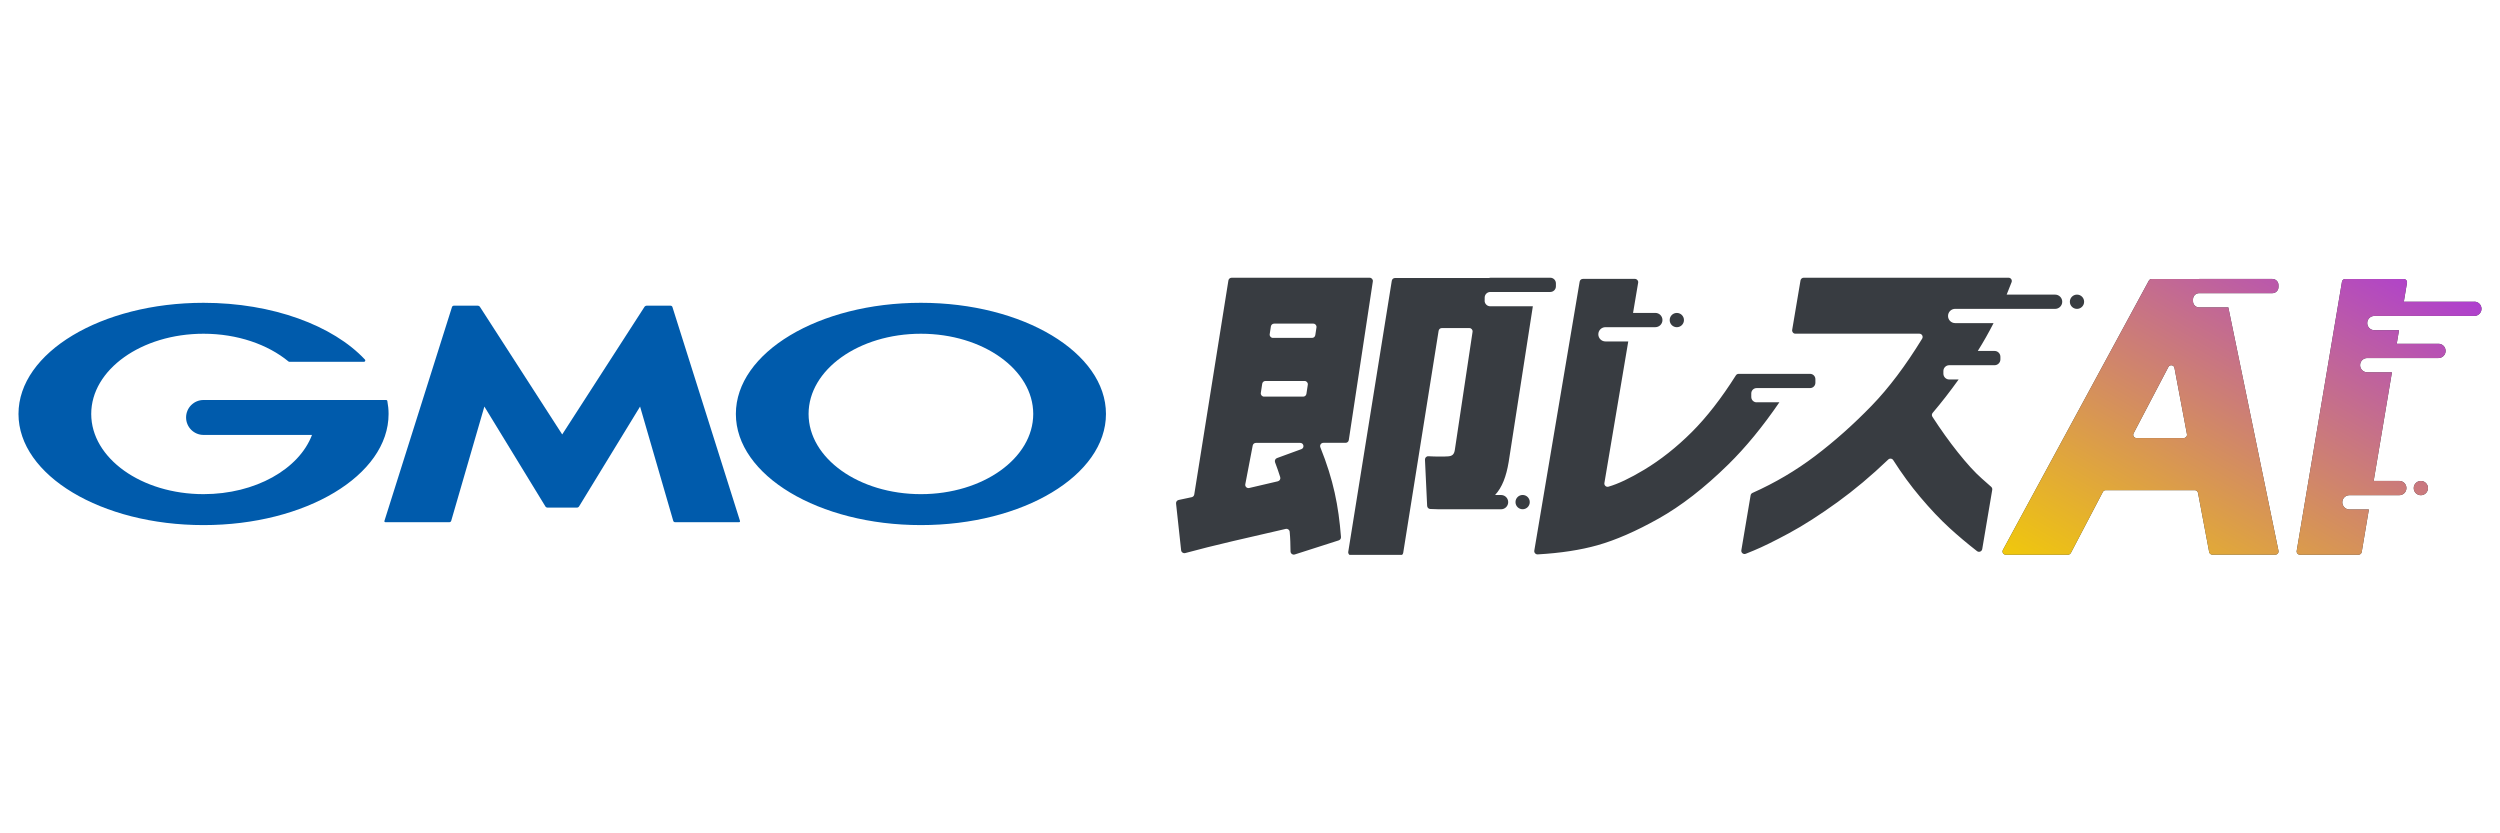 <?xml version="1.0" encoding="UTF-8"?>
<svg id="_レイヤー_1" data-name=" レイヤー 1" xmlns="http://www.w3.org/2000/svg" xmlns:xlink="http://www.w3.org/1999/xlink" viewBox="0 0 525.322 175.102">
  <defs>
    <style>
      .cls-1 {
        clip-path: url(#clippath);
      }

      .cls-2 {
        fill: none;
      }

      .cls-2, .cls-3, .cls-4, .cls-5 {
        stroke-width: 0px;
      }

      .cls-3 {
        fill: url(#_名称未設定グラデーション);
      }

      .cls-4 {
        fill: #005bac;
      }

      .cls-5 {
        fill: #383c41;
      }
    </style>
    <clipPath id="clippath">
      <path class="cls-2" d="M519.944,63.407h-14.831l.668-3.984c.07-.415-.253-.798-.674-.798h-12.319c-.334,0-.62.243-.674.571l-9.515,56.569c-.07.415.253.798.674.798h12.319c.334,0,.62-.243.674-.571l1.504-8.939h-4.087c-.825,0-1.499-.668-1.499-1.499s.668-1.499,1.499-1.499h10.48c.825,0,1.499-.668,1.499-1.499s-.668-1.499-1.499-1.499h-5.386l3.839-22.826h-5.192c-.825,0-1.499-.668-1.499-1.499s.668-1.499,1.499-1.499h14.971c.825,0,1.499-.669,1.499-1.499s-.668-1.499-1.499-1.499h-8.771l.48-2.852h-5.181c-.825,0-1.499-.669-1.499-1.499s.668-1.499,1.499-1.499h21.015c.825,0,1.499-.668,1.499-1.499s-.668-1.499-1.499-1.499l.005.016ZM508.692,101.064c-.825,0-1.499.668-1.499,1.499s.668,1.499,1.499,1.499,1.499-.668,1.499-1.499-.668-1.499-1.499-1.499ZM352.349,68.755c.825,0,1.499-.668,1.499-1.499s-.668-1.499-1.499-1.499-1.499.668-1.499,1.499.668,1.499,1.499,1.499ZM468.237,64.598h-6.13c-.717,0-1.294-.582-1.294-1.294v-.404c0-.717.582-1.294,1.294-1.294h15.376c.717,0,1.294-.582,1.294-1.294v-.404c0-.717-.582-1.294-1.294-1.294h-15.332c-.043,0-.086.011-.129.011h-9.887c-.253,0-.48.135-.604.356l-30.66,56.569c-.248.458.081,1.008.604,1.008h13.068c.253,0,.485-.14.604-.367l6.723-12.826c.119-.226.35-.367.604-.367h18.713c.329,0,.609.232.674.555l2.345,12.443c.059.323.345.555.674.555h13.225c.431,0,.76-.399.668-.825l-10.54-51.141.005.011ZM458.867,92.05h-9.931c-.512,0-.846-.545-.604-1.003l7.305-13.931c.302-.577,1.159-.447,1.278.189l2.625,13.931c.081.421-.243.809-.674.809v.005ZM436.435,64.905c.825,0,1.499-.668,1.499-1.499s-.668-1.499-1.499-1.499-1.499.669-1.499,1.499.668,1.499,1.499,1.499ZM369.115,84.54c-.62,0-1.121-.501-1.121-1.121v-.749c0-.62.501-1.121,1.121-1.121h11.23c.62,0,1.121-.501,1.121-1.121v-.749c0-.62-.501-1.121-1.121-1.121h-15.009c-.232,0-.453.124-.577.318-3.046,4.825-6.141,8.798-9.267,11.92-3.202,3.192-6.545,5.833-10.022,7.925-2.965,1.779-5.456,2.965-7.488,3.547-.48.14-.938-.286-.852-.776l5.014-29.743h-4.793c-.825,0-1.499-.668-1.499-1.499s.668-1.499,1.499-1.499h10.48c.825,0,1.499-.668,1.499-1.499s-.668-1.499-1.499-1.499h-4.68l1.073-6.351c.07-.415-.253-.798-.674-.798h-10.944c-.334,0-.62.243-.674.571l-9.532,56.521c-.075.431.28.825.717.798,4.798-.275,8.992-.917,12.583-1.93,3.801-1.073,8.071-2.933,12.809-5.591,4.739-2.652,9.618-6.437,14.637-11.359,3.661-3.591,7.246-7.957,10.755-13.084h-4.777l-.011.011ZM319.948,104.007c-.825,0-1.499.668-1.499,1.499s.668,1.499,1.499,1.499,1.499-.668,1.499-1.499-.668-1.499-1.499-1.499ZM410.821,64.905h21.015c.825,0,1.499-.668,1.499-1.499s-.668-1.499-1.499-1.499h-10.179c.356-.868.706-1.741,1.04-2.625.167-.447-.167-.927-.647-.927h-43.038c-.334,0-.62.243-.674.571l-1.752,10.394c-.07.415.253.798.674.798h26.056c.534,0,.863.588.582,1.046-3.472,5.666-7.003,10.362-10.604,14.076-3.822,3.941-7.79,7.478-11.909,10.594-4.027,3.046-8.405,5.628-13.138,7.742-.205.092-.356.28-.394.507l-1.946,11.532c-.092.528.431.949.927.749.437-.178,1.008-.41,1.704-.695,1.833-.755,4.286-1.962,7.359-3.617s6.475-3.839,10.216-6.539c3.542-2.561,7.095-5.542,10.664-8.955.313-.297.814-.237,1.046.129,1.779,2.793,3.666,5.375,5.655,7.731,2.151,2.555,4.216,4.739,6.189,6.539,1.725,1.58,3.644,3.197,5.758,4.847.41.318,1.014.086,1.1-.426l2.103-12.454c.038-.232-.043-.469-.216-.625-.345-.307-1.003-.895-1.979-1.752-1.466-1.288-3.143-3.132-5.041-5.515-1.806-2.264-3.58-4.755-5.337-7.461-.162-.253-.146-.582.054-.814,1.865-2.194,3.682-4.539,5.456-7.019h-1.979c-.674,0-1.224-.55-1.224-1.224v-.55c0-.674.55-1.224,1.224-1.224h9.532c.674,0,1.224-.55,1.224-1.224v-.55c0-.674-.55-1.224-1.224-1.224h-3.526c1.186-1.887,2.286-3.839,3.316-5.849h-8.071c-.825,0-1.499-.668-1.499-1.499s.668-1.499,1.499-1.499l-.016.011ZM311.974,63.164v-.631c0-.652.528-1.181,1.181-1.181h12.605c.652,0,1.181-.528,1.181-1.181v-.631c0-.652-.528-1.181-1.181-1.181h-12.572c-.124,0-.237.022-.35.059h-19.71c-.334,0-.62.243-.674.577l-9.149,56.958c-.065.415.253.793.674.793h10.2c.334,0,.62-.243.674-.577l7.44-46.655c.054-.334.34-.577.674-.577h5.785c.421,0,.739.372.674.787l-3.731,24.853c-.146.879-.512,1.24-1.364,1.315-.798.065-2.599.07-4.189-.022-.404-.022-.733.313-.717.717l.458,9.715c.016.35.297.636.647.652.48.022.981.038,1.493.049.027,0,.054.011.086.011h.415c.647.011,1.299.011,1.941,0h10.949c.825,0,1.499-.668,1.499-1.499s-.668-1.499-1.499-1.499h-1.256c1.488-1.612,2.351-3.898,2.857-6.949l5.078-32.708h-8.955c-.652,0-1.181-.528-1.181-1.181l.016-.016ZM288.474,59.147c.065-.415-.259-.787-.674-.787h-29.004c-.334,0-.62.243-.674.577l-7.176,44.978c-.043.28-.264.507-.545.561-.997.21-1.892.41-2.733.582-.345.07-.582.394-.545.744l1.067,9.828c.043.421.453.695.857.588,5.747-1.58,13.834-3.402,21.123-5.078.399-.092.792.189.83.593.14,1.461.156,2.76.178,4.135.005.458.458.782.895.642l9.235-2.96c.302-.097.501-.394.474-.712-.518-6.577-1.569-11.947-4.334-18.842-.183-.453.146-.943.631-.943h4.669c.34,0,.625-.248.674-.582l5.052-33.328v.005ZM273.443,94.384l-5.111,1.871c-.35.129-.534.518-.41.873.566,1.574.647,1.714,1.089,3.132.119.377-.108.776-.496.873-2.054.496-3.898.917-6.017,1.407-.48.113-.922-.307-.825-.792l1.558-8.13c.059-.323.345-.555.674-.555h9.305c.766,0,.954,1.062.237,1.326l-.005-.005ZM274.807,80.842l-.291,1.919c-.049.334-.34.582-.674.582h-8.232c-.421,0-.739-.372-.674-.787l.291-1.919c.049-.334.34-.582.674-.582h8.232c.421,0,.739.372.674.787ZM276.63,68.792l-.248,1.628c-.049.334-.34.582-.674.582h-8.232c-.421,0-.739-.372-.674-.787l.248-1.628c.049-.334.34-.582.674-.582h8.232c.421,0,.739.372.674.787Z"/>
    </clipPath>
    <linearGradient id="_名称未設定グラデーション" data-name="名称未設定グラデーション" x1="455.52" y1="36.573" x2="507.933" y2="127.36" gradientTransform="translate(0 176.102) scale(1 -1)" gradientUnits="userSpaceOnUse">
      <stop offset="0" stop-color="#f2cc06"/>
      <stop offset="1" stop-color="#aa36dc"/>
    </linearGradient>
  </defs>
  <path class="cls-4" d="M118.14,106.665h3.095c.156,0,.356-.108.437-.243l12.826-20.993,6.971,24.023c.043.151.205.275.367.275h13.456c.156,0,.248-.124.199-.275l-14.195-44.941c-.049-.151-.216-.275-.372-.275h-5.057c-.156,0-.356.108-.442.243l-17.289,26.81-17.289-26.81c-.086-.135-.286-.243-.442-.243h-5.057c-.156,0-.323.124-.372.275l-14.195,44.941c-.049.151.043.275.199.275h13.462c.156,0,.323-.124.367-.275l6.971-24.023,12.826,20.993c.081.135.28.243.437.243h3.1Z"/>
  <path class="cls-4" d="M81.399,84.281v-.011c-.027-.129-.14-.221-.28-.221h-38.347c-2.027,0-3.671,1.644-3.671,3.671s1.644,3.671,3.671,3.671h22.788c-2.712,7.17-11.888,12.443-22.788,12.443-13.036,0-23.603-7.542-23.603-16.853s10.567-16.853,23.603-16.853c7.122,0,13.505,2.254,17.829,5.812.016.016.032.027.043.038.049.032.097.049.156.049h15.672c.156,0,.286-.129.286-.286,0-.07-.027-.129-.07-.183-.011-.011-.016-.022-.027-.032-6.669-7.106-19.349-11.898-33.894-11.898-21.473,0-38.881,10.453-38.881,23.355s17.408,23.355,38.881,23.355,38.886-10.453,38.886-23.355c0-.911-.092-1.817-.259-2.701h.005Z"/>
  <path class="cls-4" d="M193.509,63.628c-21.473,0-38.881,10.453-38.881,23.355s17.408,23.355,38.881,23.355,38.886-10.453,38.886-23.355-17.408-23.355-38.886-23.355ZM193.509,103.835c-13.036,0-23.603-7.542-23.603-16.853s10.567-16.853,23.603-16.853,23.603,7.542,23.603,16.853-10.567,16.853-23.603,16.853Z"/>
  <g class="cls-1">
    <g>
      <rect class="cls-5" x="241.468" y="58.209" width="285.193" height="58.386"/>
      <polygon class="cls-3" points="521.55 56.603 449.805 56.603 418.196 117.981 521.55 117.981 521.55 56.603"/>
    </g>
  </g>
</svg>